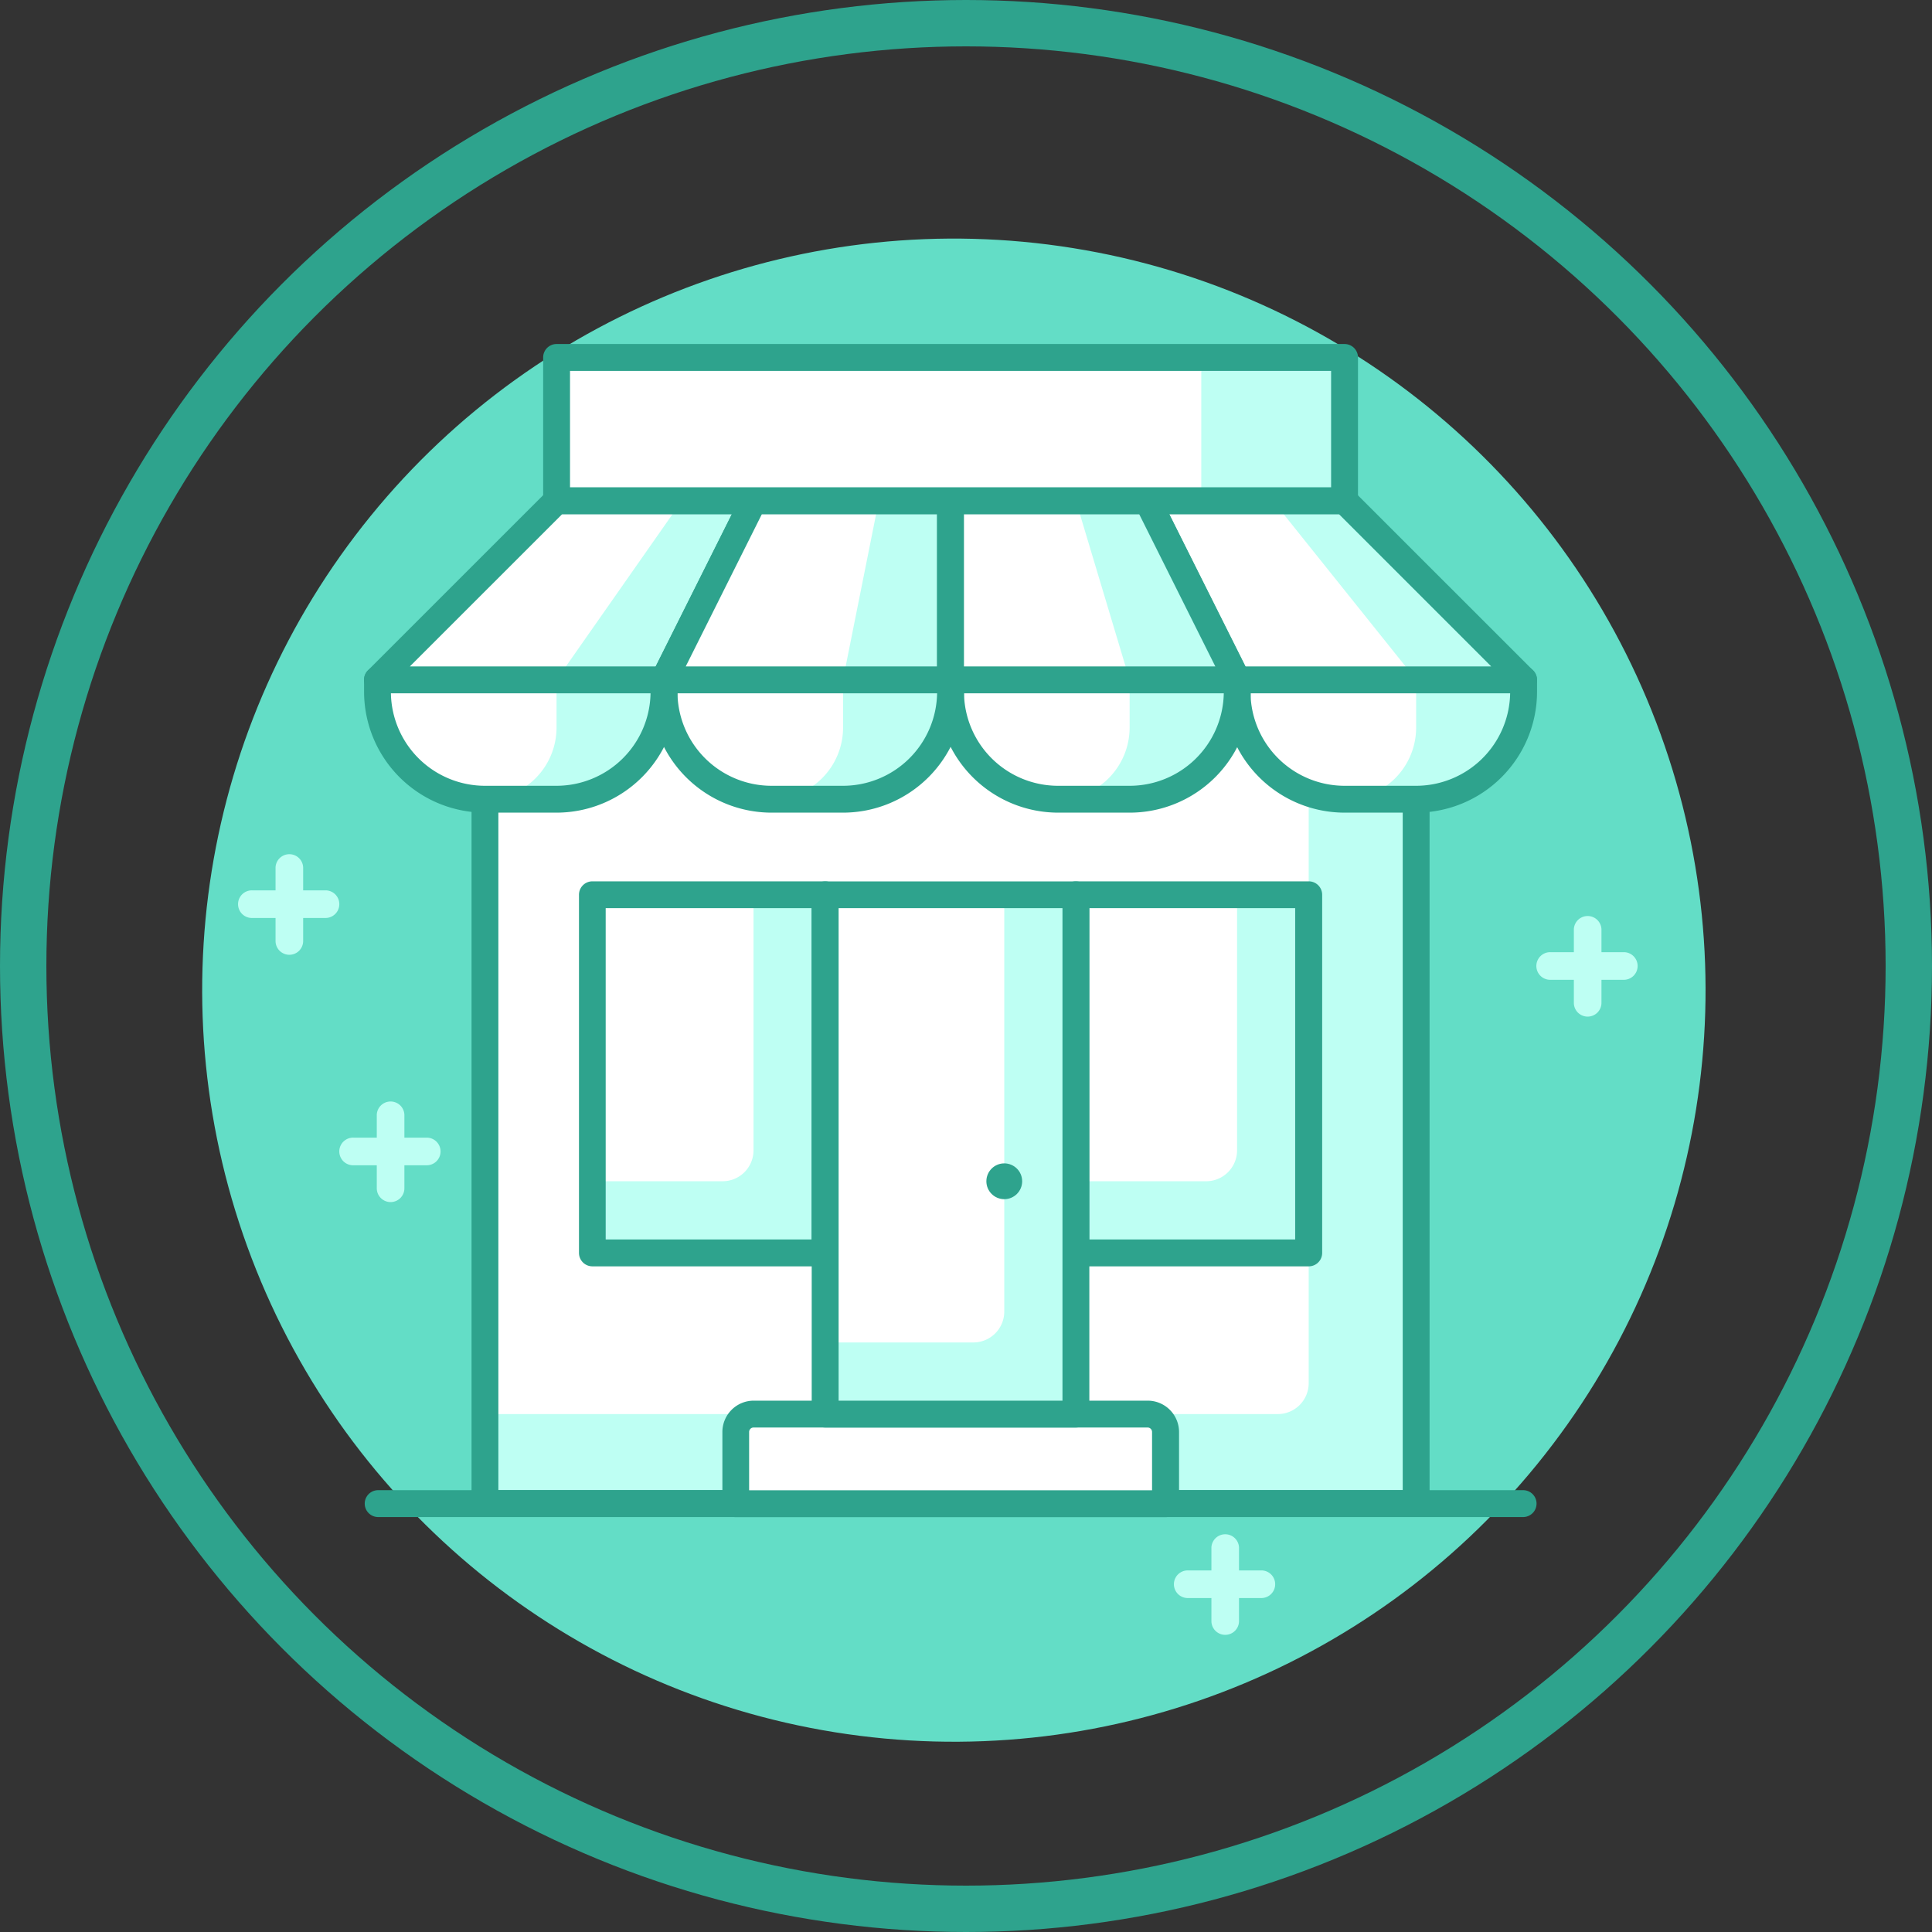 <?xml version="1.0" encoding="UTF-8"?> <svg xmlns="http://www.w3.org/2000/svg" width="62.5" height="62.5" viewBox="0 0 62.5 62.5"><rect x="0" y="0" width="62.5" height="62.5" fill="#333333" stroke="none"/><defs><style>.a{fill:#63ddc6;}.b{fill:none;stroke:#2ea38d;stroke-miterlimit:10;stroke-width:1.5px;}.c{fill:#befff3;}.d{fill:#fff;}.e{fill:#2ea38d;}</style></defs><g transform="translate(0.75 0.75)"><ellipse class="a" cx="24.313" cy="24.317" rx="24.313" ry="24.317" transform="translate(2.245 51.434) rotate(-80.882)"></ellipse><circle class="b" cx="30.5" cy="30.5" r="30.5"></circle><g transform="translate(-350.245 -335.459)"><path class="c" d="M523.038,46.169h-2.382a.447.447,0,1,1,0-.893h2.382a.447.447,0,0,1,0,.893Z" transform="translate(-120.992 320.236)"></path><path class="c" d="M522.657,46.551a.446.446,0,0,1-.447-.447V43.723a.447.447,0,0,1,.893,0V46.1A.446.446,0,0,1,522.657,46.551Z" transform="translate(-121.801 321.045)"></path></g><g transform="translate(-392.245 -337.459)"><path class="c" d="M523.038,46.169h-2.382a.447.447,0,1,1,0-.893h2.382a.447.447,0,0,1,0,.893Z" transform="translate(-120.992 320.236)"></path><path class="c" d="M522.657,46.551a.446.446,0,0,1-.447-.447V43.723a.447.447,0,0,1,.893,0V46.1A.446.446,0,0,1,522.657,46.551Z" transform="translate(-121.801 321.045)"></path></g><g transform="translate(-388.97 -329.459)"><path class="c" d="M523.038,46.169h-2.382a.447.447,0,1,1,0-.893h2.382a.447.447,0,0,1,0,.893Z" transform="translate(-120.992 320.236)"></path><path class="c" d="M522.657,46.551a.446.446,0,0,1-.447-.447V43.723a.447.447,0,0,1,.893,0V46.1A.446.446,0,0,1,522.657,46.551Z" transform="translate(-121.801 321.045)"></path></g><g transform="translate(-361.97 -315.459)"><path class="c" d="M523.038,46.169h-2.382a.447.447,0,1,1,0-.893h2.382a.447.447,0,0,1,0,.893Z" transform="translate(-120.992 320.236)"></path><path class="c" d="M522.657,46.551a.446.446,0,0,1-.447-.447V43.723a.447.447,0,0,1,.893,0V46.1A.446.446,0,0,1,522.657,46.551Z" transform="translate(-121.801 321.045)"></path></g><g transform="translate(-210.057 -251.503)"><rect class="c" width="30.125" height="26.648" transform="translate(224.994 272.746)"></rect><path class="d" d="M0,0H26.649a0,0,0,0,1,0,0V22.753a1,1,0,0,1-1,1H0a0,0,0,0,1,0,0V0A0,0,0,0,1,0,0Z" transform="translate(224.994 272.745)"></path><path class="e" d="M257.643,307.4H227.519a.434.434,0,0,1-.434-.435V280.319a.435.435,0,0,1,.434-.435h30.125a.435.435,0,0,1,.434.435v26.649A.434.434,0,0,1,257.643,307.4Zm-29.69-.869h29.256v-25.78H227.953Z" transform="translate(-2.524 -7.573)"></path><path class="e" d="M258.6,326.753H221.52a.435.435,0,0,1,0-.869H258.6a.435.435,0,0,1,0,.869Z" transform="translate(0 -26.924)"></path><path class="c" d="M0,0H9.269a0,0,0,0,1,0,0V0A3.862,3.862,0,0,1,5.407,3.862H3.862A3.862,3.862,0,0,1,0,0V0A0,0,0,0,1,0,0Z" transform="translate(249.326 272.745)"></path><path class="d" d="M273.309,284.5h0a3.486,3.486,0,0,1-3.476-3.476v-.386h5.793v1.545A2.324,2.324,0,0,1,273.309,284.5Z" transform="translate(-20.507 -7.888)"></path><path class="e" d="M275.312,284.615h-2.317a3.915,3.915,0,0,1-3.91-3.91v-.386a.435.435,0,0,1,.434-.435h9.269a.435.435,0,0,1,.434.435v.386A3.916,3.916,0,0,1,275.312,284.615Zm-5.359-3.862a3.045,3.045,0,0,0,3.041,2.993h2.317a3.046,3.046,0,0,0,3.041-2.993Z" transform="translate(-20.192 -7.573)"></path><path class="c" d="M0,0H9.269a0,0,0,0,1,0,0V0A3.862,3.862,0,0,1,5.407,3.862H3.862A3.862,3.862,0,0,1,0,0V0A0,0,0,0,1,0,0Z" transform="translate(240.057 272.745)"></path><path class="d" d="M257.31,284.5h0a3.486,3.486,0,0,1-3.476-3.476v-.386h5.793v1.545A2.324,2.324,0,0,1,257.31,284.5Z" transform="translate(-13.777 -7.888)"></path><path class="e" d="M259.312,284.615H257a3.915,3.915,0,0,1-3.91-3.91v-.386a.434.434,0,0,1,.435-.435h9.269a.435.435,0,0,1,.435.435v.386A3.915,3.915,0,0,1,259.312,284.615Zm-5.358-3.862A3.045,3.045,0,0,0,257,283.746h2.317a3.046,3.046,0,0,0,3.041-2.993Z" transform="translate(-13.462 -7.573)"></path><path class="c" d="M0,0H9.269a0,0,0,0,1,0,0V0A3.862,3.862,0,0,1,5.407,3.862H3.862A3.862,3.862,0,0,1,0,0V0A0,0,0,0,1,0,0Z" transform="translate(230.788 272.745)"></path><path class="d" d="M0,0H5.793a0,0,0,0,1,0,0V1.545A2.317,2.317,0,0,1,3.476,3.862h0A3.476,3.476,0,0,1,0,.386V0A0,0,0,0,1,0,0Z" transform="translate(230.787 272.745)"></path><path class="e" d="M243.312,284.615h-2.317a3.915,3.915,0,0,1-3.91-3.91v-.386a.435.435,0,0,1,.434-.435h9.269a.435.435,0,0,1,.434.435v.386A3.915,3.915,0,0,1,243.312,284.615Zm-5.358-3.862a3.045,3.045,0,0,0,3.041,2.993h2.317a3.046,3.046,0,0,0,3.041-2.993Z" transform="translate(-6.731 -7.573)"></path><path class="c" d="M0,0H9.269a0,0,0,0,1,0,0V0A3.862,3.862,0,0,1,5.407,3.862H3.862A3.862,3.862,0,0,1,0,0V0A0,0,0,0,1,0,0Z" transform="translate(221.518 272.745)"></path><path class="d" d="M225.309,284.5h0a3.486,3.486,0,0,1-3.476-3.476v-.386h5.793v1.545A2.324,2.324,0,0,1,225.309,284.5Z" transform="translate(-0.315 -7.888)"></path><path class="e" d="M227.312,284.615h-2.317a3.915,3.915,0,0,1-3.91-3.91v-.386a.434.434,0,0,1,.434-.435h9.269a.435.435,0,0,1,.434.435v.386A3.916,3.916,0,0,1,227.312,284.615Zm-5.359-3.862a3.045,3.045,0,0,0,3.041,2.993h2.317a3.046,3.046,0,0,0,3.041-2.993Z" transform="translate(0 -7.573)"></path><path class="c" d="M227.628,270.633l-5.794,5.793h9.27l2.9-5.793Z" transform="translate(-0.316 -3.681)"></path><path class="d" d="M227.628,270.633l-5.794,5.793h5.793l4.056-5.793Z" transform="translate(-0.316 -3.681)"></path><path class="e" d="M230.788,276.546h-9.27a.434.434,0,0,1-.307-.742l5.794-5.793a.433.433,0,0,1,.307-.127h6.373a.434.434,0,0,1,.388.629l-2.9,5.793A.432.432,0,0,1,230.788,276.546Zm-8.221-.869h7.952l2.462-4.924h-5.489Z" transform="translate(0 -3.366)"></path><path class="c" d="M271.206,270.633h-6.373l2.9,5.793H277Z" transform="translate(-18.404 -3.681)"></path><path class="d" d="M268.889,270.633h-4.055l2.9,5.793h5.793Z" transform="translate(-18.404 -3.681)"></path><path class="e" d="M276.684,276.546h-9.269a.433.433,0,0,1-.389-.24l-2.9-5.793a.434.434,0,0,1,.389-.629h6.373a.432.432,0,0,1,.306.127l5.794,5.793a.434.434,0,0,1-.307.742Zm-9-.869h7.952l-4.924-4.924h-5.49Z" transform="translate(-18.089 -3.366)"></path><path class="c" d="M240.731,270.633l-2.9,5.793H247.1v-5.793Z" transform="translate(-7.047 -3.681)"></path><path class="d" d="M240.731,270.633l-2.9,5.793h5.793l1.159-5.793Z" transform="translate(-7.047 -3.681)"></path><path class="e" d="M246.788,276.546h-9.269a.434.434,0,0,1-.389-.629l2.9-5.793a.433.433,0,0,1,.389-.24h6.372a.435.435,0,0,1,.435.434v5.793A.435.435,0,0,1,246.788,276.546Zm-8.566-.869h8.131v-4.924h-5.669Z" transform="translate(-6.731 -3.366)"></path><path class="c" d="M260.206,270.633h-6.372v5.793H263.1Z" transform="translate(-13.777 -3.681)"></path><path class="d" d="M257.889,270.633h-4.055v5.793h5.792Z" transform="translate(-13.777 -3.681)"></path><path class="e" d="M262.788,276.546h-9.269a.435.435,0,0,1-.435-.434v-5.793a.435.435,0,0,1,.435-.434h6.373a.434.434,0,0,1,.388.24l2.9,5.793a.434.434,0,0,1-.388.629Zm-8.835-.869h8.131l-2.462-4.924h-5.669Z" transform="translate(-13.462 -3.366)"></path><rect class="c" width="25.49" height="4.635" transform="translate(227.313 262.316)"></rect><rect class="d" width="20.855" height="4.635" transform="translate(227.313 262.316)"></rect><path class="e" d="M257.011,267.386h-25.49a.434.434,0,0,1-.435-.435v-4.635a.434.434,0,0,1,.435-.434h25.49a.435.435,0,0,1,.435.434v4.635A.435.435,0,0,1,257.011,267.386Zm-25.056-.869h24.621v-3.766H231.955Z" transform="translate(-4.208 0)"></path><path class="d" d="M1,0H12.9a1,1,0,0,1,1,1V2.9a0,0,0,0,1,0,0H0a0,0,0,0,1,0,0V1A1,1,0,0,1,1,0Z" transform="translate(233.106 296.5)"></path><path class="e" d="M255.424,324.654h-13.9a.434.434,0,0,1-.434-.434V321.9a1.015,1.015,0,0,1,1.014-1.014h12.745a1.015,1.015,0,0,1,1.014,1.014v2.317A.435.435,0,0,1,255.424,324.654Zm-13.469-.869H254.99V321.9a.145.145,0,0,0-.145-.145H242.1a.145.145,0,0,0-.145.145Z" transform="translate(-8.414 -24.822)"></path><rect class="c" width="7.531" height="11.587" transform="translate(244.113 279.697)"></rect><path class="d" d="M0,0H5.213a0,0,0,0,1,0,0V8.269a1,1,0,0,1-1,1H0a0,0,0,0,1,0,0V0A0,0,0,0,1,0,0Z" transform="translate(244.113 279.697)"></path><path class="e" d="M268.051,304.34h-7.531a.434.434,0,0,1-.435-.434V292.319a.434.434,0,0,1,.435-.434h7.531a.435.435,0,0,1,.435.434v11.587A.434.434,0,0,1,268.051,304.34Zm-7.1-.869h6.662V292.753h-6.662Z" transform="translate(-16.407 -12.621)"></path><rect class="c" width="7.531" height="11.587" transform="translate(228.47 279.697)"></rect><path class="d" d="M0,0H5.213a0,0,0,0,1,0,0V8.269a1,1,0,0,1-1,1H0a0,0,0,0,1,0,0V0A0,0,0,0,1,0,0Z" transform="translate(228.47 279.697)"></path><path class="e" d="M241.049,304.34h-7.53a.434.434,0,0,1-.434-.434V292.319a.434.434,0,0,1,.434-.434h7.53a.435.435,0,0,1,.434.434v11.587A.434.434,0,0,1,241.049,304.34Zm-7.1-.869h6.661V292.753h-6.661Z" transform="translate(-5.048 -12.621)"></path><rect class="c" width="8.111" height="16.801" transform="translate(236.002 279.697)"></rect><path class="d" d="M0,0H5.793a0,0,0,0,1,0,0V13.484a1,1,0,0,1-1,1H0a0,0,0,0,1,0,0V0A0,0,0,0,1,0,0Z" transform="translate(236.002 279.697)"></path><path class="e" d="M254.629,309.555h-8.111a.435.435,0,0,1-.435-.434v-16.8a.435.435,0,0,1,.435-.434h8.111a.435.435,0,0,1,.435.434v16.8A.435.435,0,0,1,254.629,309.555Zm-7.676-.869h7.242V292.753h-7.242Z" transform="translate(-10.517 -12.621)"></path><circle class="e" cx="0.579" cy="0.579" r="0.579" transform="translate(241.216 288.388)"></circle></g></g></svg> 